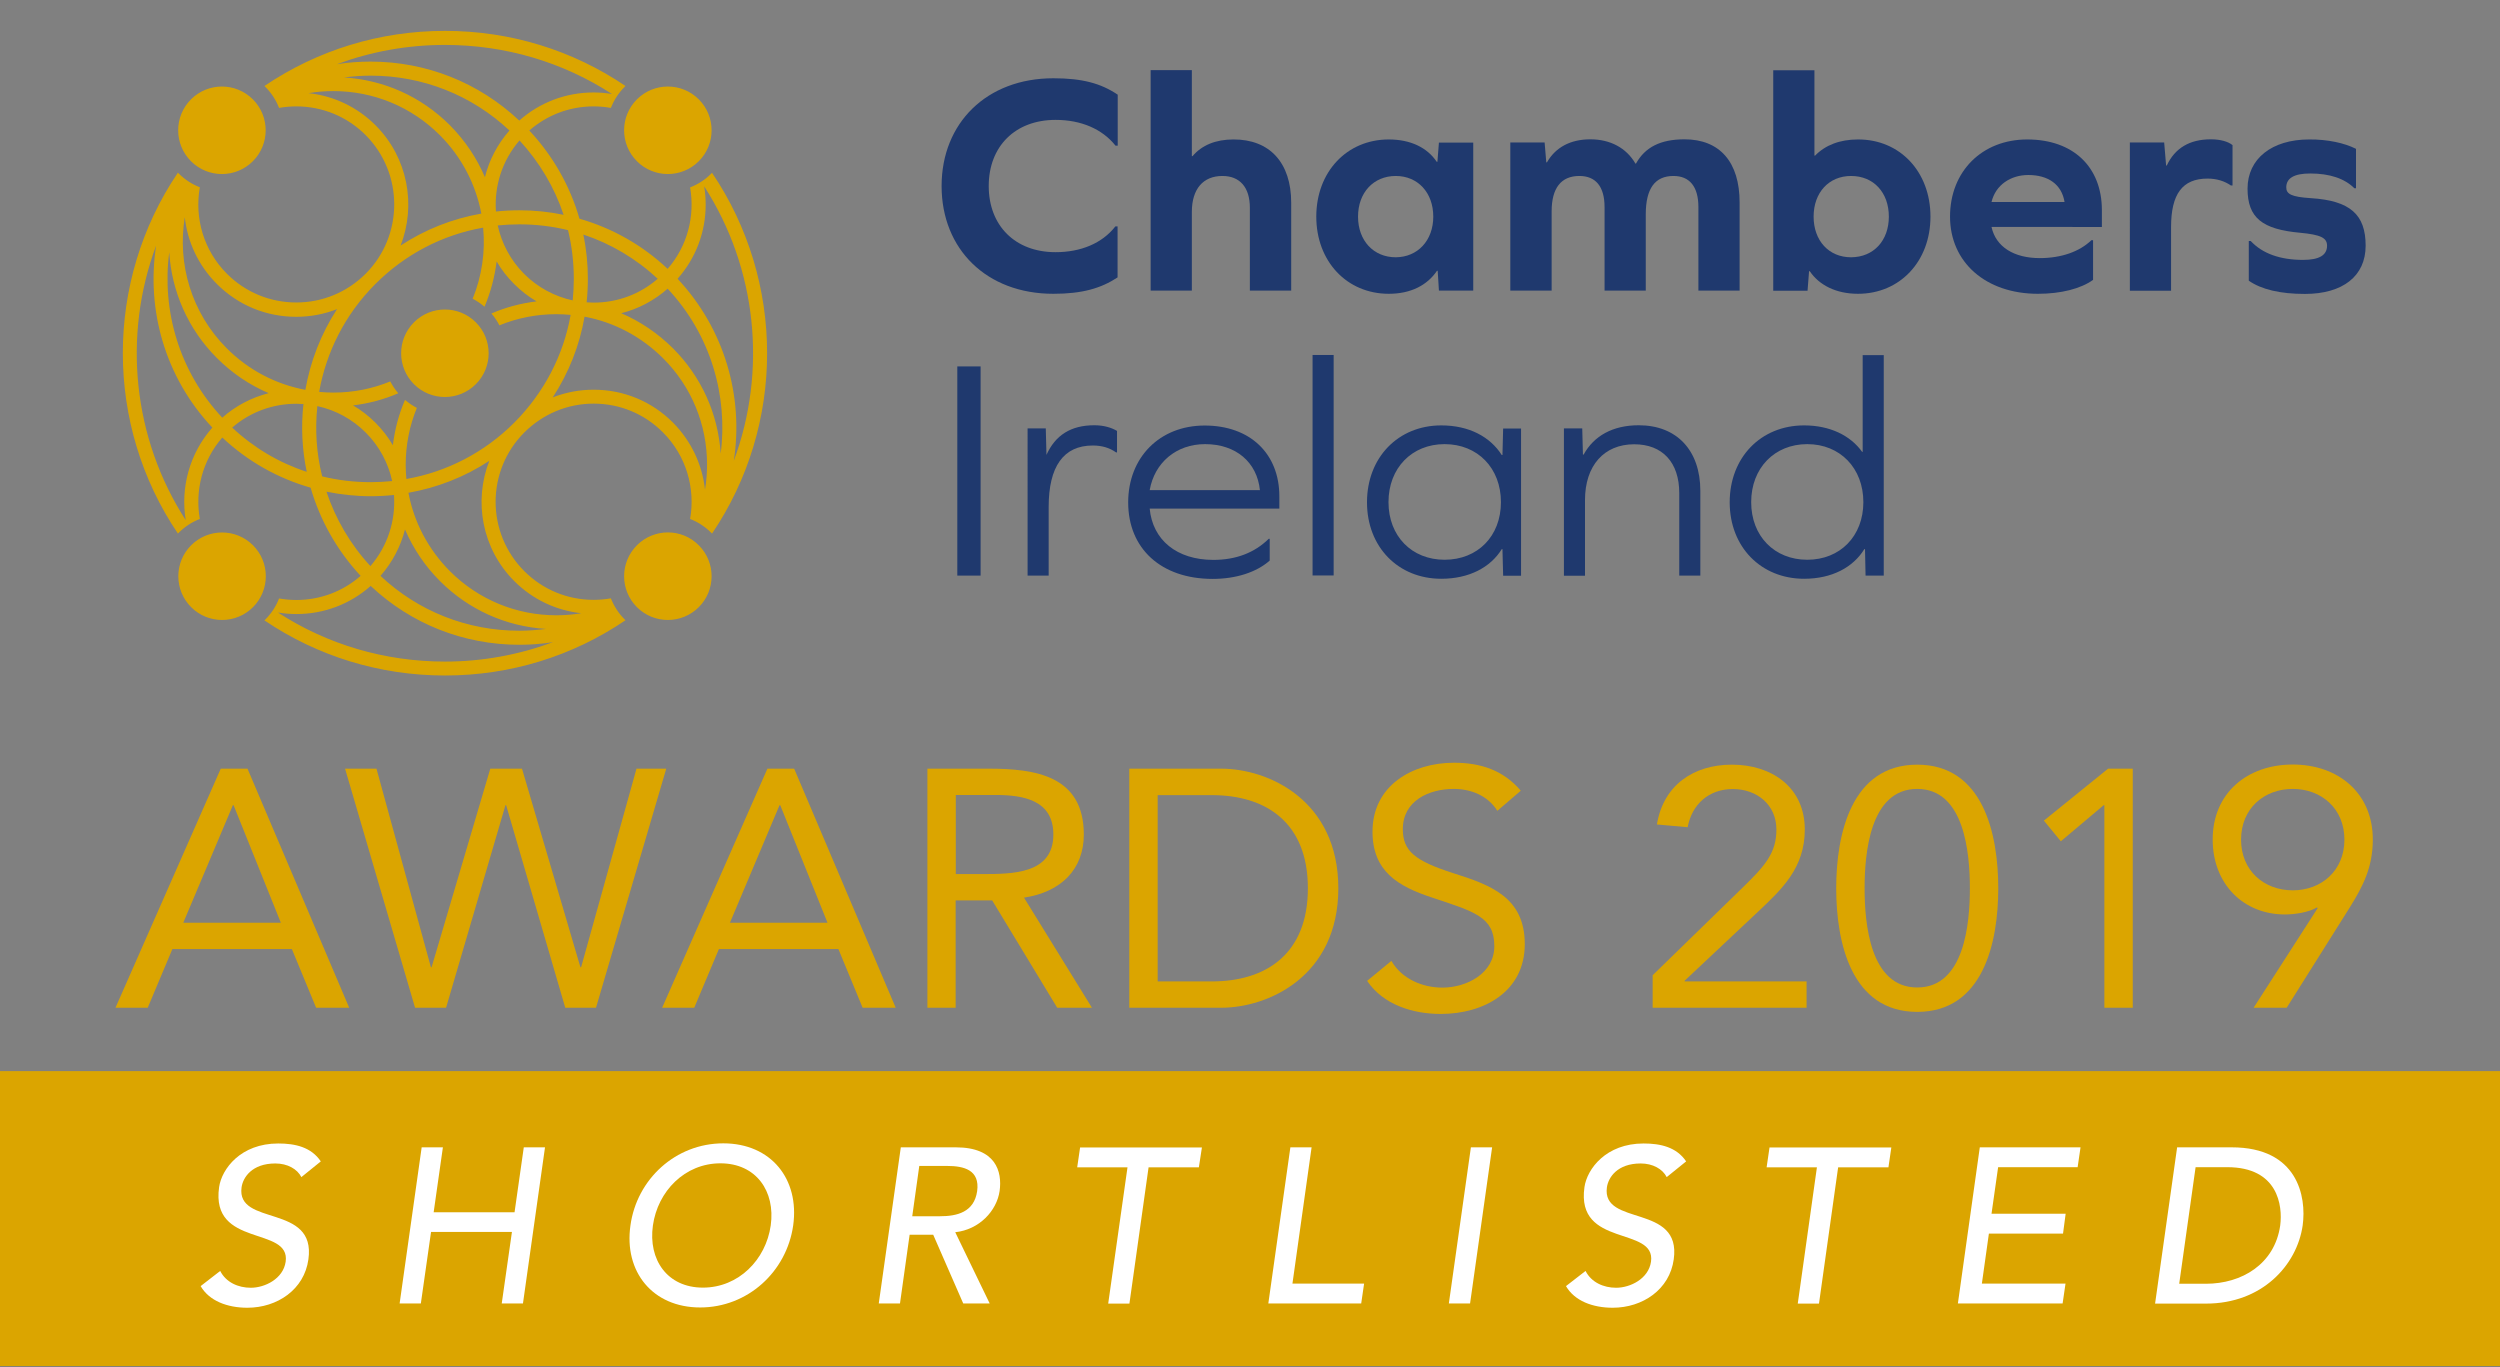 <?xml version="1.0" encoding="utf-8"?>
<!-- Generator: Adobe Illustrator 24.2.0, SVG Export Plug-In . SVG Version: 6.00 Build 0)  -->
<svg version="1.1" id="Layer_1" xmlns="http://www.w3.org/2000/svg" xmlns:xlink="http://www.w3.org/1999/xlink" x="0px" y="0px"
	 viewBox="0 0 181.42 99.21" style="enable-background:new 0 0 181.42 99.21;" xml:space="preserve">
<rect x="0" y="0" width="181.42" height="99.21" fill="#808080" stroke="none"/>
<style type="text/css">
	.st0{fill:#1F396E;}
	.st1{fill:#DBA500;}
	.st2{fill:none;}
	.st3{fill:#FFFFFF;}
</style>
<path class="st0" d="M81.11,6.87v3.7h-0.16C79.99,9.36,78.45,8.7,76.6,8.7c-2.93,0-4.85,1.92-4.85,4.8c0,2.88,1.92,4.8,4.85,4.8
	c1.83,0,3.38-0.64,4.34-1.87h0.16v3.7c-1.21,0.8-2.58,1.19-4.66,1.19c-4.85,0-8.11-3.24-8.11-7.82c0-4.57,3.27-7.82,8.11-7.82
	C78.55,5.68,79.89,6.05,81.11,6.87"/>
<path class="st0" d="M93.7,14.71v6.38H90.7v-6.01c0-1.49-0.73-2.31-1.99-2.31c-1.4,0-2.22,0.94-2.22,2.61v5.71H83.5v-16h2.99v6.24
	h0.05c0.68-0.8,1.69-1.21,2.97-1.21C92.14,10.11,93.7,11.81,93.7,14.71"/>
<path class="st0" d="M104.42,21.09l-0.09-1.44h-0.05c-0.71,1.05-1.9,1.67-3.5,1.67c-3.04,0-5.26-2.35-5.26-5.6
	c0-3.25,2.22-5.6,5.26-5.6c1.58,0,2.79,0.59,3.48,1.62h0.05l0.11-1.39h2.49v10.74H104.42z M104.01,15.72c0-1.74-1.12-2.95-2.72-2.95
	c-1.62,0-2.74,1.21-2.74,2.95c0,1.74,1.12,2.95,2.74,2.95C102.88,18.66,104.01,17.45,104.01,15.72"/>
<path class="st0" d="M126.24,14.69v6.4h-2.99v-6.06c0-1.49-0.64-2.26-1.81-2.26c-1.33,0-2.01,0.89-2.01,2.79v5.53h-2.99v-6.06
	c0-1.49-0.64-2.26-1.83-2.26c-1.33,0-2.01,0.89-2.01,2.56v5.76h-3V10.34h2.49l0.12,1.44h0.05c0.62-1.08,1.69-1.67,3.15-1.67
	c1.44,0,2.61,0.62,3.27,1.76h0.04c0.66-1.19,1.78-1.76,3.52-1.76C124.8,10.11,126.24,11.76,126.24,14.69"/>
<path class="st0" d="M140.09,15.72c0,3.25-2.22,5.6-5.26,5.6c-1.58,0-2.81-0.62-3.5-1.64h-0.05l-0.11,1.42h-2.49v-16h2.99v6.19h0.05
	c0.73-0.75,1.78-1.17,3.11-1.17C137.88,10.11,140.09,12.47,140.09,15.72 M137.07,15.72c0-1.74-1.1-2.95-2.74-2.95
	c-1.62,0-2.72,1.21-2.72,2.95c0,1.74,1.1,2.95,2.72,2.95C135.98,18.66,137.07,17.45,137.07,15.72"/>
<path class="st0" d="M144.52,16.47c0.32,1.46,1.65,2.26,3.5,2.26c1.55,0,2.88-0.46,3.75-1.3h0.12v2.88c-0.89,0.64-2.33,1.01-4,1.01
	c-3.79,0-6.38-2.29-6.38-5.6c0-3.29,2.33-5.6,5.6-5.6c3.34,0,5.42,1.99,5.42,5.14v1.21H144.52z M144.52,14.66h5.3
	c-0.21-1.3-1.21-1.96-2.63-1.96C145.92,12.7,144.82,13.41,144.52,14.66"/>
<path class="st0" d="M162.01,10.53v2.93h-0.12c-0.46-0.32-1.03-0.5-1.69-0.5c-1.83,0-2.65,1.12-2.65,3.52v4.62h-2.99V10.34h2.49
	l0.14,1.67h0.05c0.59-1.26,1.65-1.9,3.2-1.9C161.12,10.11,161.69,10.27,162.01,10.53"/>
<path class="st0" d="M170.97,10.8v2.86h-0.12c-0.71-0.71-1.8-1.07-3.2-1.07c-1.17,0-1.74,0.34-1.74,1.01c0,0.48,0.37,0.69,1.78,0.78
	c2.86,0.18,3.98,1.19,3.98,3.45c0,2.2-1.65,3.5-4.41,3.5c-1.78,0-3.15-0.32-4.07-0.96v-2.88h0.14c0.85,0.91,2.13,1.37,3.8,1.37
	c1.17,0,1.74-0.34,1.74-1.03c0-0.57-0.46-0.8-1.97-0.94c-2.72-0.25-3.8-1.07-3.8-3.2c0-2.17,1.76-3.57,4.48-3.57
	C168.89,10.11,170.12,10.37,170.97,10.8"/>
<rect x="69.47" y="26.59" class="st0" width="1.69" height="15.18"/>
<path class="st0" d="M81.06,31.27v1.56h-0.07c-0.48-0.34-1.03-0.5-1.69-0.5c-2.13,0-3.2,1.53-3.2,4.46v4.98h-1.53V31.09h1.32
	l0.05,1.92c0.64-1.42,1.76-2.15,3.47-2.15C80.12,30.86,80.67,31.04,81.06,31.27"/>
<path class="st0" d="M83.43,36.9c0.21,2.29,1.97,3.73,4.62,3.73c1.62,0,2.97-0.5,4.02-1.53h0.07v1.58
	c-0.96,0.85-2.45,1.33-4.14,1.33c-3.73,0-6.13-2.19-6.13-5.55c0-3.27,2.29-5.58,5.55-5.58c3.29,0,5.42,2.03,5.42,5.14v0.89H83.43z
	 M83.43,35.57h8c-0.21-2.03-1.74-3.34-3.98-3.34C85.35,32.23,83.78,33.58,83.43,35.57"/>
<rect x="95.25" y="25.76" class="st0" width="1.53" height="16"/>
<path class="st0" d="M109.08,41.77l-0.05-1.92h-0.05c-0.82,1.33-2.38,2.15-4.39,2.15c-3.13,0-5.39-2.31-5.39-5.55
	c0-3.25,2.26-5.58,5.39-5.58c2.01,0,3.54,0.82,4.39,2.15h0.05l0.05-1.92h1.3v10.68H109.08z M108.92,36.44
	c0-2.47-1.69-4.21-4.09-4.21c-2.38,0-4.07,1.74-4.07,4.21c0,2.47,1.69,4.18,4.07,4.18C107.23,40.62,108.92,38.91,108.92,36.44"/>
<path class="st0" d="M123.39,35.62v6.15h-1.53v-5.99c0-2.22-1.21-3.54-3.27-3.54c-2.19,0-3.57,1.55-3.57,4.05v5.49h-1.53V31.09h1.33
	l0.05,1.9h0.05c0.75-1.37,2.13-2.13,4-2.13C121.67,30.86,123.39,32.67,123.39,35.62"/>
<path class="st0" d="M135.38,41.77l-0.04-1.92h-0.05c-0.82,1.33-2.36,2.15-4.37,2.15c-3.13,0-5.4-2.31-5.4-5.55
	c0-3.25,2.26-5.58,5.4-5.58c1.87,0,3.36,0.73,4.21,1.92h0.04v-7.02h1.53v16H135.38z M135.22,36.44c0-2.47-1.69-4.21-4.07-4.21
	c-2.38,0-4.07,1.74-4.07,4.21c0,2.47,1.69,4.18,4.07,4.18C133.53,40.62,135.22,38.91,135.22,36.44"/>
<path class="st1" d="M51.67,12.54l-0.06,0.06c-0.44,0.45-0.97,0.78-1.53,1c0.36,2.06-0.18,4.24-1.63,5.91
	c-1.84-1.73-4.03-2.96-6.4-3.64c-0.68-2.37-1.92-4.56-3.64-6.4c1.3-1.13,2.93-1.75,4.67-1.75c0.42,0,0.84,0.04,1.25,0.11
	c0.22-0.56,0.55-1.08,1-1.53l0.06-0.06c-3.84-2.6-8.36-4-13.1-4s-9.26,1.4-13.1,4l0.06,0.06c0.44,0.44,0.78,0.96,1,1.53
	c0.41-0.07,0.82-0.11,1.25-0.11c1.9,0,3.69,0.74,5.03,2.08c2.77,2.78,2.77,7.29,0,10.07c-1.35,1.34-3.13,2.08-5.03,2.08
	c-1.9,0-3.69-0.74-5.03-2.08c-1.71-1.71-2.36-4.07-1.97-6.28c-0.57-0.22-1.09-0.56-1.53-1l-0.06-0.06c-5.33,7.88-5.33,18.31,0,26.19
	l0.06-0.06c0.44-0.44,0.96-0.78,1.53-1c-0.36-2.06,0.18-4.24,1.63-5.91c1.84,1.73,4.03,2.96,6.41,3.64c0.67,2.32,1.88,4.52,3.63,6.4
	c-1.29,1.13-2.93,1.75-4.67,1.75c-0.42,0-0.84-0.04-1.25-0.11c-0.22,0.57-0.56,1.09-1,1.53l-0.06,0.06c3.84,2.6,8.36,4,13.1,4
	s9.26-1.4,13.1-4.01l-0.06-0.06c-0.45-0.45-0.78-0.97-1-1.53c-0.41,0.07-0.83,0.11-1.25,0.11c-1.9,0-3.69-0.74-5.03-2.08
	c-2.78-2.78-2.78-7.29,0-10.07c1.35-1.34,3.13-2.09,5.03-2.09s3.69,0.74,5.03,2.09c1.7,1.7,2.36,4.07,1.97,6.28
	c0.57,0.22,1.09,0.56,1.53,1l0.06,0.06C57,30.85,57,20.42,51.67,12.54 M47.73,20.23c-1.29,1.12-2.92,1.73-4.65,1.73
	c-0.17,0-0.34-0.01-0.51-0.02c0.06-0.56,0.09-1.13,0.09-1.71c0-1.09-0.11-2.17-0.33-3.21C44.32,17.68,46.16,18.77,47.73,20.23
	 M41.64,20.24c0,0.53-0.03,1.05-0.08,1.56c-1.32-0.29-2.54-0.94-3.52-1.92c-1-1-1.64-2.23-1.92-3.52c0.51-0.05,1.03-0.08,1.56-0.08
	c1.21,0,2.39,0.14,3.54,0.42C41.5,17.85,41.64,19.03,41.64,20.24 M40.9,15.59c-1.05-0.22-2.12-0.33-3.21-0.33
	c-0.57,0-1.14,0.03-1.7,0.09c-0.13-1.83,0.44-3.69,1.71-5.16C39.15,11.77,40.24,13.6,40.9,15.59 M35.19,12.86
	c-0.58-1.37-1.43-2.65-2.54-3.77c-2.08-2.08-4.78-3.29-7.69-3.47c0.64-0.08,1.28-0.13,1.94-0.13c3.77,0,7.33,1.41,10.07,3.98
	C36.09,10.47,35.49,11.64,35.19,12.86 M32.29,3.26c4.37,0,8.54,1.24,12.12,3.56c-0.44-0.07-0.88-0.11-1.34-0.11
	c-2,0-3.9,0.72-5.39,2.04c-2.93-2.76-6.75-4.28-10.79-4.28c-0.82,0-1.64,0.06-2.44,0.19C26.93,3.74,29.57,3.26,32.29,3.26
	 M27.25,9.09c-1.32-1.32-3.02-2.13-4.86-2.33c0.59-0.1,1.19-0.15,1.8-0.15c2.92,0,5.67,1.14,7.73,3.2c1.61,1.61,2.61,3.6,3.01,5.69
	c-2.1,0.37-4.08,1.15-5.86,2.32C30.21,14.9,29.61,11.45,27.25,9.09 M13.48,37.75c-3.86-5.98-4.58-13.41-2.15-19.93
	c-0.72,4.65,0.64,9.56,4.08,13.21C13.74,32.92,13.09,35.41,13.48,37.75 M16.13,30.31c-3.12-3.33-4.4-7.76-3.85-12
	c0.18,2.8,1.33,5.55,3.47,7.68c1.09,1.09,2.36,1.95,3.75,2.54C18.25,28.85,17.1,29.45,16.13,30.31 M16.85,31.03
	c1.29-1.12,2.93-1.73,4.65-1.73c0.17,0,0.35,0.01,0.52,0.02c-0.18,1.64-0.1,3.3,0.24,4.92C20.26,33.59,18.42,32.5,16.85,31.03
	 M22.16,28.29c-2.14-0.4-4.12-1.43-5.7-3.01c-2.59-2.59-3.6-6.16-3.05-9.52c0.19,1.77,0.97,3.49,2.33,4.85
	c1.54,1.54,3.58,2.38,5.75,2.38c1.03,0,2.04-0.19,2.97-0.56C23.29,24.23,22.52,26.23,22.16,28.29 M23.03,29.47
	c1.32,0.29,2.53,0.94,3.51,1.92c1,1,1.64,2.23,1.92,3.52c-0.51,0.05-1.03,0.08-1.56,0.08c-1.2,0-2.38-0.14-3.52-0.42
	C22.96,32.89,22.85,31.17,23.03,29.47 M23.69,35.68c1.04,0.21,2.12,0.33,3.2,0.33c0.57,0,1.14-0.03,1.7-0.09
	c0.13,1.83-0.44,3.69-1.71,5.16C25.4,39.48,24.34,37.63,23.69,35.68 M29.39,38.42c0.59,1.38,1.45,2.66,2.54,3.75
	c2.08,2.08,4.79,3.29,7.69,3.47c-0.64,0.08-1.28,0.13-1.94,0.13c-3.78,0-7.33-1.41-10.07-3.98C28.48,40.8,29.08,39.64,29.39,38.42
	 M32.29,48.01c-4.37,0-8.54-1.24-12.12-3.56c0.44,0.07,0.88,0.11,1.34,0.11c2.01,0,3.9-0.72,5.39-2.04
	c2.93,2.76,6.75,4.27,10.79,4.27c0.82,0,1.64-0.06,2.44-0.19C37.65,47.52,35,48.01,32.29,48.01 M37.32,42.17
	c1.32,1.32,3.02,2.13,4.86,2.33c-0.59,0.1-1.19,0.15-1.8,0.15c-2.92,0-5.67-1.14-7.73-3.2c-1.57-1.58-2.61-3.55-3.01-5.69
	c2.1-0.37,4.09-1.15,5.87-2.32C34.36,36.37,34.97,39.82,37.32,42.17 M37.32,30.67c-2.16,2.16-4.88,3.57-7.83,4.09
	c-0.03-0.34-0.05-0.69-0.05-1.03c0-1.44,0.28-2.84,0.81-4.13c-0.31-0.16-0.59-0.35-0.86-0.58c-0.45,1.04-0.74,2.14-0.88,3.29
	c-0.34-0.58-0.76-1.13-1.26-1.63c-0.49-0.49-1.04-0.92-1.63-1.26c1.14-0.14,2.24-0.43,3.28-0.88c-0.23-0.27-0.42-0.56-0.58-0.86
	c-1.29,0.53-2.69,0.81-4.13,0.81c-0.34,0-0.69-0.02-1.03-0.05c0.51-2.87,1.87-5.62,4.08-7.83c2.16-2.16,4.87-3.57,7.82-4.09
	c0.17,1.74-0.09,3.52-0.76,5.16c0.31,0.16,0.59,0.35,0.86,0.58c0.45-1.06,0.74-2.17,0.88-3.29c0.34,0.59,0.77,1.14,1.27,1.64
	c0.49,0.49,1.04,0.92,1.63,1.26c-1.14,0.14-2.24,0.43-3.28,0.88c0.23,0.26,0.42,0.55,0.58,0.86c1.29-0.53,2.69-0.81,4.13-0.81
	c0.35,0,0.69,0.02,1.04,0.05C40.89,25.79,39.48,28.5,37.32,30.67 M51.16,35.54c-0.19-1.78-0.97-3.51-2.33-4.88
	c-1.54-1.54-3.58-2.38-5.75-2.38c-1.03,0-2.03,0.19-2.97,0.56c1.16-1.78,1.95-3.76,2.31-5.86c2.14,0.4,4.11,1.44,5.69,3.01
	c2.07,2.06,3.2,4.81,3.2,7.73C51.31,34.34,51.26,34.95,51.16,35.54 M52.3,32.92c-0.19-2.89-1.4-5.58-3.47-7.65
	c-1.1-1.09-2.37-1.95-3.75-2.54c1.24-0.31,2.39-0.92,3.37-1.78C51.56,24.27,52.84,28.69,52.3,32.92 M49.17,20.23
	c1.32-1.49,2.04-3.38,2.04-5.39c0-0.45-0.04-0.89-0.11-1.32c3.85,5.98,4.57,13.4,2.15,19.92C53.97,28.8,52.6,23.89,49.17,20.23
	 M13.86,11.7c-1.24-1.24-1.24-3.25,0-4.49c1.24-1.24,3.25-1.24,4.49,0c1.24,1.24,1.24,3.25,0,4.49S15.1,12.94,13.86,11.7
	 M50.71,39.57c1.24,1.24,1.24,3.25,0,4.49c-1.24,1.24-3.25,1.24-4.49,0s-1.24-3.25,0-4.49S49.47,38.32,50.71,39.57 M18.36,44.06
	c-1.24,1.24-3.25,1.24-4.49,0s-1.24-3.25,0-4.49s3.25-1.24,4.49,0S19.6,42.82,18.36,44.06 M46.22,7.21c1.24-1.24,3.25-1.24,4.49,0
	c1.24,1.24,1.24,3.25,0,4.49c-1.24,1.24-3.25,1.24-4.49,0S44.98,8.45,46.22,7.21 M34.53,23.39c1.24,1.24,1.24,3.25,0,4.49
	c-1.24,1.24-3.25,1.24-4.49,0s-1.24-3.25,0-4.49C31.28,22.15,33.29,22.15,34.53,23.39"/>
<g>
	<rect y="54.61" class="st2" width="181.42" height="30.68"/>
	<path class="st1" d="M16.02,55.78h1.94l7.38,17.35h-2.4l-1.76-4.26h-8.67l-1.79,4.26H8.38L16.02,55.78z M16.95,58.43H16.9
		l-3.6,8.53h7.08L16.95,58.43z"/>
	<path class="st1" d="M25.04,55.78h2.28l3.95,14.41h0.05l4.26-14.41h2.3l4.24,14.41h0.05l4.02-14.41h2.16l-5.1,17.35h-2.23
		l-4.29-14.7h-0.05l-4.31,14.7h-2.25L25.04,55.78z"/>
	<path class="st1" d="M55.69,55.78h1.94L65,73.13h-2.4l-1.76-4.26h-8.67l-1.79,4.26h-2.33L55.69,55.78z M56.62,58.43h-0.05
		l-3.6,8.53h7.08L56.62,58.43z"/>
	<path class="st1" d="M67.3,55.78h4.44c3.36,0,6.91,0.49,6.91,4.78c0,2.52-1.64,4.17-4.34,4.58l4.93,7.99h-2.52L72,65.34h-2.65v7.79
		H67.3V55.78z M69.36,63.43h1.84c2.28,0,5.24,0,5.24-2.87c0-2.5-2.18-2.87-4.19-2.87h-2.89V63.43z"/>
	<path class="st1" d="M81.95,55.78h6.67c3.41,0,8.5,2.28,8.5,8.68c0,6.4-5.1,8.67-8.5,8.67h-6.67V55.78z M84.01,71.22h3.92
		c3.97,0,6.98-2.01,6.98-6.76s-3.01-6.76-6.98-6.76h-3.92V71.22z"/>
	<path class="st1" d="M108.66,58.84c-0.69-1.1-1.91-1.59-3.16-1.59c-1.81,0-3.7,0.86-3.7,2.92c0,1.59,0.88,2.3,3.65,3.19
		c2.7,0.86,5.2,1.74,5.2,5.15c0,3.46-2.97,5.07-6.1,5.07c-2.01,0-4.17-0.66-5.34-2.4l1.76-1.45c0.73,1.27,2.21,1.94,3.7,1.94
		c1.76,0,3.77-1.03,3.77-3.01c0-2.13-1.45-2.5-4.53-3.53c-2.45-0.81-4.31-1.89-4.31-4.78c0-3.33,2.87-5,5.91-5
		c1.94,0,3.58,0.54,4.85,2.03L108.66,58.84z"/>
	<path class="st1" d="M119.92,70.78l6.54-6.37c1.64-1.59,2.45-2.52,2.45-4.21c0-1.81-1.42-2.94-3.16-2.94
		c-1.74,0-2.97,1.1-3.28,2.77l-2.23-0.2c0.46-2.84,2.65-4.34,5.44-4.34c2.87,0,5.29,1.62,5.29,4.71c0,2.77-1.64,4.31-3.38,5.95
		l-5.34,5.02v0.05h8.85v1.91h-11.17V70.78z"/>
	<path class="st1" d="M139.13,55.49c4.78,0,5.88,5.02,5.88,8.97s-1.1,8.97-5.88,8.97s-5.88-5.02-5.88-8.97
		S134.36,55.49,139.13,55.49z M139.13,71.66c3.43,0,3.82-4.66,3.82-7.2s-0.39-7.21-3.82-7.21s-3.82,4.66-3.82,7.21
		S135.7,71.66,139.13,71.66z"/>
	<path class="st1" d="M154.77,73.13h-2.06v-14.7h-0.05l-3.11,2.62l-1.23-1.5l4.66-3.77h1.79V73.13z"/>
	<path class="st1" d="M168.19,65.9l-0.05-0.05c-0.64,0.37-1.62,0.51-2.33,0.51c-3.01,0-5.24-2.21-5.24-5.44
		c0-3.38,2.52-5.44,5.81-5.44s5.81,2.06,5.81,5.44c0,2.01-0.71,3.38-1.64,4.88l-4.61,7.33h-2.4L168.19,65.9z M170.13,60.93
		c0-2.25-1.67-3.68-3.75-3.68s-3.75,1.42-3.75,3.68s1.67,3.68,3.75,3.68S170.13,63.18,170.13,60.93z"/>
</g>
<rect y="77.73" class="st1" width="181.42" height="21.4"/>
<g>
	<rect x="8.01" y="80.99" class="st2" width="164.87" height="17.05"/>
	<path class="st3" d="M15.98,92.23c0.42,0.83,1.31,1.22,2.22,1.22c1.01,0,2.35-0.64,2.53-1.89c0.37-2.61-5.46-0.99-4.83-5.41
		c0.19-1.33,1.57-3.17,4.29-3.17c1.23,0,2.39,0.26,3.09,1.3l-1.41,1.14c-0.3-0.59-1.01-0.99-1.89-0.99c-1.7,0-2.35,1.02-2.45,1.73
		c-0.4,2.87,5.43,1.15,4.85,5.23c-0.3,2.19-2.26,3.51-4.43,3.51c-1.46,0-2.77-0.5-3.39-1.57L15.98,92.23z"/>
	<path class="st3" d="M30.6,83.26h1.54l-0.67,4.71h5.87l0.67-4.71h1.54l-1.6,11.33h-1.54l0.74-5.19h-5.87l-0.74,5.19H29L30.6,83.26z
		"/>
	<path class="st3" d="M45.75,88.93c0.46-3.36,3.28-5.96,6.74-5.96c3.46,0,5.54,2.59,5.07,5.96c-0.48,3.36-3.3,5.95-6.75,5.95
		S45.27,92.29,45.75,88.93z M55.93,88.93c0.35-2.48-1.06-4.51-3.65-4.51c-2.59,0-4.55,2.03-4.9,4.51c-0.35,2.48,1.04,4.51,3.63,4.51
		S55.58,91.41,55.93,88.93z"/>
	<path class="st3" d="M65.37,83.26h3.99c2.9,0,3.38,1.75,3.18,3.17c-0.21,1.44-1.47,2.8-3.22,2.99l2.5,5.17H69.9l-2.18-4.99h-1.71
		l-0.7,4.99h-1.54L65.37,83.26z M66.2,88.26h2.02c1.22,0,2.47-0.29,2.69-1.82c0.21-1.54-0.96-1.83-2.18-1.83h-2.02L66.2,88.26z"/>
	<path class="st3" d="M81.82,84.71h-3.65l0.21-1.44h8.84L87,84.71h-3.65l-1.39,9.89h-1.54L81.82,84.71z"/>
	<path class="st3" d="M93.64,83.26h1.54l-1.39,9.89h5.2l-0.21,1.44h-6.74L93.64,83.26z"/>
	<path class="st3" d="M106.74,83.26h1.54l-1.6,11.33h-1.54L106.74,83.26z"/>
	<path class="st3" d="M115.06,92.23c0.42,0.83,1.31,1.22,2.22,1.22c1.01,0,2.35-0.64,2.53-1.89c0.37-2.61-5.46-0.99-4.83-5.41
		c0.19-1.33,1.57-3.17,4.29-3.17c1.23,0,2.39,0.26,3.09,1.3l-1.41,1.14c-0.3-0.59-1.01-0.99-1.89-0.99c-1.7,0-2.35,1.02-2.45,1.73
		c-0.4,2.87,5.43,1.15,4.85,5.23c-0.3,2.19-2.26,3.51-4.43,3.51c-1.46,0-2.77-0.5-3.39-1.57L115.06,92.23z"/>
	<path class="st3" d="M131.85,84.71h-3.65l0.21-1.44h8.84l-0.21,1.44h-3.65l-1.39,9.89h-1.54L131.85,84.71z"/>
	<path class="st3" d="M143.67,83.26h7.31l-0.21,1.44H145l-0.48,3.38h5.38l-0.19,1.44h-5.38l-0.51,3.63h6.07l-0.21,1.44h-7.6
		L143.67,83.26z"/>
	<path class="st3" d="M157.99,83.26h3.96c4.79,0,5.44,3.57,5.15,5.67c-0.42,2.9-2.96,5.67-7.01,5.67h-3.7L157.99,83.26z
		 M158.14,93.16h1.94c2.59,0,4.99-1.42,5.39-4.23c0.19-1.44-0.16-4.23-3.84-4.23h-2.3L158.14,93.16z"/>
</g>
</svg>
